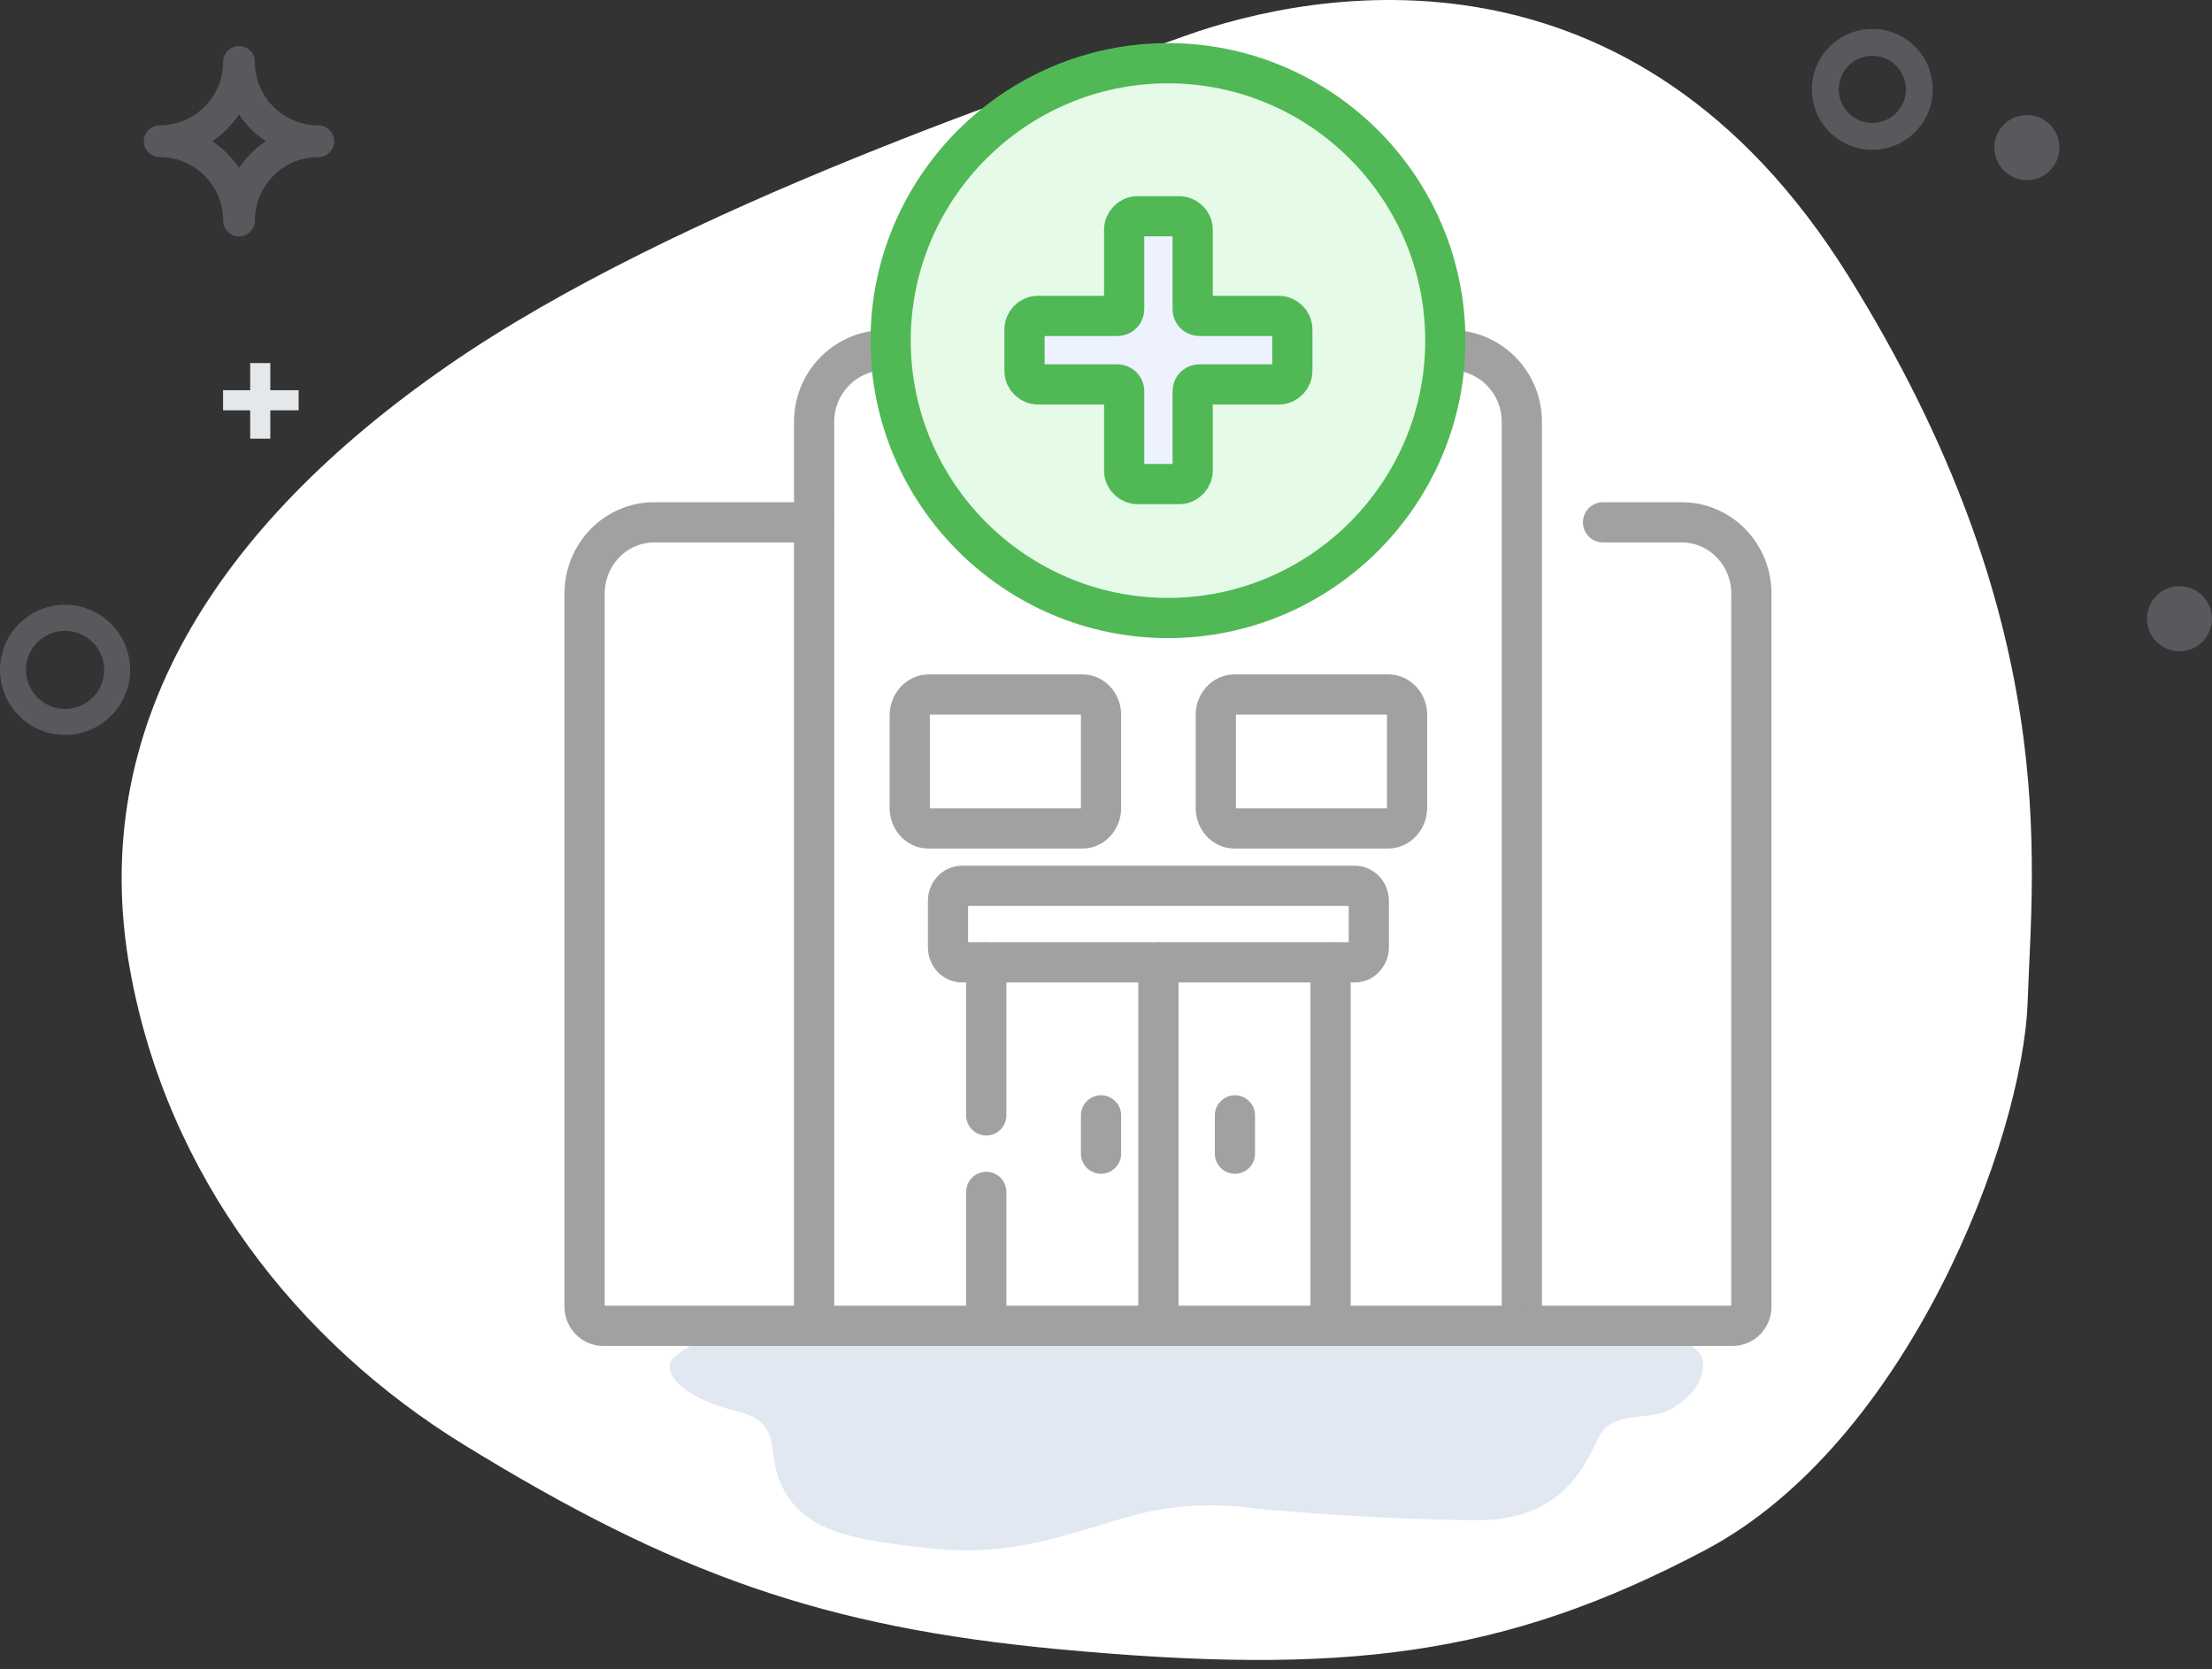 <?xml version="1.0" encoding="UTF-8"?>
<svg width="110px" height="83px" viewBox="0 0 110 83" version="1.1" xmlns="http://www.w3.org/2000/svg" xmlns:xlink="http://www.w3.org/1999/xlink">
    <rect x="0" y="0" width="110" height="83" fill="#333333" stroke="none"/>
    <title>Group 42</title>
    <g id="Page-1" stroke="none" stroke-width="1" fill="none" fill-rule="evenodd">
        <g id="Cloud-Based-LIMS" transform="translate(-953, -2646)">
            <g id="Group-42" transform="translate(953, 2646)">
                <path d="M100.834,49.783 C100.603,56.684 94.851,71.755 84.804,77.068 C74.758,82.38 66.83,83.318 52.684,82.004 C40.93,80.912 33.507,78.251 23.073,71.836 C14.814,66.757 8.323,58.529 6.465,48.216 C4.297,36.189 10.764,26.159 22.236,18.202 C33.707,10.245 52.301,4.167 58.886,1.8 C65.472,-0.568 81.213,-3.455 91.911,13.712 C102.61,30.879 101.064,42.881 100.834,49.783 Z" id="Path-9-Copy-3" fill="#FFFFFF" fill-rule="nonzero"></path>
                <path d="M41.776,64.629 C44.237,64.608 49.809,64.71 58.495,64.935 C70.271,65.061 76.831,65.127 78.175,65.133 C80.192,65.142 84.6,66.48 84.685,67.686 C84.771,68.893 83.761,69.725 82.931,70.148 C82.102,70.572 80.297,70.218 79.642,71.234 C78.988,72.251 78.158,75.633 73.35,75.588 C70.145,75.558 66.558,75.37 62.59,75.025 C60.418,74.699 58.315,74.814 56.281,75.37 C53.231,76.205 50.48,77.422 46.37,76.997 C42.259,76.571 40.163,76.107 39.037,74.183 C37.91,72.26 39.16,70.763 36.587,70.148 C34.013,69.533 32.615,68.147 33.638,67.38 C34.662,66.613 38.085,64.661 41.776,64.629 L41.776,64.629 Z" id="Path-10-Copy-3" fill="#E1E8F1" fill-rule="nonzero"></path>
                <path d="M15.83,6.233 C14.088,6.231 12.677,4.819 12.675,3.078 C12.675,2.642 12.322,2.289 11.886,2.289 C11.451,2.289 11.097,2.642 11.097,3.078 C11.095,4.819 9.684,6.231 7.942,6.233 C7.507,6.233 7.153,6.586 7.153,7.022 C7.153,7.457 7.507,7.81 7.942,7.81 C9.684,7.812 11.095,9.224 11.097,10.966 C11.097,11.401 11.451,11.754 11.886,11.754 C12.322,11.754 12.675,11.401 12.675,10.966 C12.677,9.224 14.088,7.812 15.83,7.81 C16.266,7.81 16.619,7.457 16.619,7.022 C16.619,6.586 16.266,6.233 15.83,6.233 L15.83,6.233 Z M11.886,8.352 C11.535,7.825 11.083,7.372 10.556,7.022 C11.083,6.671 11.535,6.218 11.886,5.691 C12.237,6.218 12.689,6.671 13.217,7.022 C12.689,7.372 12.237,7.825 11.886,8.352 L11.886,8.352 Z" id="Fill-4" fill="#ABB3BB" fill-rule="nonzero" opacity="0.3"></path>
                <circle id="Oval" fill="#ABB3BB" fill-rule="nonzero" opacity="0.3" cx="100.795" cy="7.337" r="1.618"></circle>
                <circle id="Oval" fill="#ABB3BB" fill-rule="nonzero" opacity="0.3" cx="108.382" cy="30.764" r="1.618"></circle>
                <path d="M93.108,7.448 C91.449,7.448 90.104,6.102 90.104,4.443 C90.104,2.784 91.449,1.439 93.108,1.439 C94.768,1.439 96.113,2.784 96.113,4.443 C96.113,6.102 94.768,7.448 93.108,7.448 L93.108,7.448 Z M93.108,2.774 C92.187,2.774 91.439,3.521 91.439,4.443 C91.439,5.365 92.187,6.112 93.108,6.112 C94.03,6.112 94.777,5.365 94.777,4.443 C94.777,3.521 94.03,2.774 93.108,2.774 L93.108,2.774 Z" id="Shape" fill="#ABB3BB" fill-rule="nonzero" opacity="0.3"></path>
                <line x1="12.942" y1="21.811" x2="12.942" y2="18.053" id="Line" stroke="#E5E8EA"></line>
                <line x1="12.972" y1="21.781" x2="12.972" y2="18.023" id="Line" stroke="#E5E8EA" transform="translate(12.972, 19.902) rotate(90) translate(-12.972, -19.902) "></line>
                <path d="M3.235,36.541 C1.449,36.541 0,35.092 0,33.306 C0,31.519 1.449,30.07 3.235,30.07 C5.022,30.07 6.471,31.519 6.471,33.306 C6.471,35.092 5.022,36.541 3.235,36.541 L3.235,36.541 Z M3.235,31.365 C2.161,31.365 1.29,32.234 1.29,33.306 C1.29,34.378 2.161,35.247 3.235,35.247 C4.309,35.247 5.181,34.378 5.181,33.306 C5.181,32.234 4.309,31.365 3.235,31.365 L3.235,31.365 Z" id="Shape" fill="#ABB3BB" fill-rule="nonzero" opacity="0.3"></path>
                <g id="Group-41" transform="translate(29.071, 3.143)">
                    <polygon id="Path-13" fill="#FFFFFF" points="58.022 62.857 58.022 24.579 46.74 24.579 46.74 14.103 11.282 14.103 11.282 22.967 6.38620141e-16 22.967 0 62.857"></polygon>
                    <g id="Group-40" stroke-width="2">
                        <g id="Group">
                            <path d="M39.442,14.268 L43.085,14.268 C45.029,14.268 46.608,15.864 46.608,17.828 L46.608,62.778 L11.414,62.778 L11.414,17.828 C11.414,15.864 12.993,14.268 14.937,14.268 L18.641,14.268" id="Path" stroke="#A1A1A1" stroke-linecap="round" stroke-linejoin="round"></path>
                            <path d="M29.011,27.584 C21.411,27.584 15.219,21.392 15.219,13.792 C15.219,6.192 21.411,0 29.011,0 C36.611,0 42.803,6.192 42.803,13.792 C42.803,21.392 36.611,27.584 29.011,27.584 Z" id="Path" stroke="#50B956" fill="#E6FBE7" fill-rule="nonzero"></path>
                            <path d="M34.515,12.564 L30.578,12.564 C30.386,12.564 30.239,12.417 30.239,12.225 L30.239,8.288 C30.239,7.904 29.929,7.609 29.56,7.609 L27.51,7.609 C27.127,7.609 26.832,7.919 26.832,8.288 L26.832,12.225 C26.832,12.417 26.685,12.564 26.493,12.564 L22.556,12.564 C22.172,12.564 21.877,12.874 21.877,13.243 L21.877,15.293 C21.877,15.676 22.187,15.971 22.556,15.971 L26.493,15.971 C26.685,15.971 26.832,16.118 26.832,16.31 L26.832,20.248 C26.832,20.631 27.142,20.926 27.51,20.926 L29.56,20.926 C29.944,20.926 30.239,20.616 30.239,20.248 L30.239,16.31 C30.239,16.118 30.386,15.971 30.578,15.971 L34.515,15.971 C34.899,15.971 35.194,15.661 35.194,15.293 L35.194,13.243 C35.194,12.859 34.884,12.564 34.515,12.564 Z" id="Path" stroke="#50B956" fill="#EEF2FF" fill-rule="nonzero"></path>
                            <line x1="37.096" y1="44.705" x2="37.096" y2="61.827" id="Path" stroke="#A1A1A1" stroke-linecap="round" stroke-linejoin="round"></line>
                            <line x1="19.975" y1="52.315" x2="19.975" y2="44.705" id="Path" stroke="#A1A1A1" stroke-linecap="round" stroke-linejoin="round"></line>
                            <line x1="19.975" y1="61.827" x2="19.975" y2="56.12" id="Path" stroke="#A1A1A1" stroke-linecap="round" stroke-linejoin="round"></line>
                            <path d="M38.303,40.901 L18.767,40.901 C18.375,40.901 18.072,41.247 18.072,41.658 L18.072,43.948 C18.072,44.376 18.39,44.705 18.767,44.705 L38.303,44.705 C38.696,44.705 38.998,44.36 38.998,43.948 L38.998,41.658 C38.998,41.23 38.681,40.901 38.303,40.901 Z" id="Path" stroke="#A1A1A1" stroke-linecap="round" stroke-linejoin="round"></path>
                            <line x1="28.535" y1="44.705" x2="28.535" y2="61.827" id="Path" stroke="#A1A1A1" stroke-linecap="round" stroke-linejoin="round"></line>
                            <line x1="32.34" y1="52.315" x2="32.34" y2="54.217" id="Path" stroke="#A1A1A1" stroke-linecap="round" stroke-linejoin="round"></line>
                            <line x1="25.682" y1="52.315" x2="25.682" y2="54.217" id="Path" stroke="#A1A1A1" stroke-linecap="round" stroke-linejoin="round"></line>
                            <path d="M24.758,38.047 L17.094,38.047 C16.588,38.047 16.17,37.592 16.17,37.04 C16.17,37.04 16.17,37.04 16.17,37.04 L16.17,32.396 C16.185,31.844 16.602,31.389 17.109,31.389 L24.758,31.389 C25.264,31.389 25.682,31.844 25.682,32.396 L25.682,37.04 C25.682,37.592 25.264,38.047 24.758,38.047 Z" id="Path" stroke="#A1A1A1" stroke-linecap="round" stroke-linejoin="round"></path>
                            <path d="M32.301,31.389 L39.973,31.389 C40.482,31.389 40.901,31.844 40.901,32.396 C40.901,32.396 40.901,32.396 40.901,32.396 L40.901,37.04 C40.886,37.592 40.467,38.047 39.959,38.047 L32.316,38.047 C31.808,38.047 31.389,37.592 31.389,37.04 L31.389,32.396 C31.389,31.844 31.808,31.389 32.316,31.389 L32.301,31.389 Z" id="Path" stroke="#A1A1A1" stroke-linecap="round" stroke-linejoin="round"></path>
                            <path d="M50.646,22.828 L54.565,22.828 C56.472,22.828 58.022,24.415 58.022,26.369 L58.022,61.832 C58.022,62.351 57.605,62.778 57.098,62.778 L46.608,62.778" id="Path" stroke="#A1A1A1" stroke-linecap="round" stroke-linejoin="round"></path>
                            <path d="M11.414,22.828 L3.457,22.828 C1.55,22.828 0,24.415 0,26.369 L0,61.832 C0,62.351 0.417,62.778 0.924,62.778 L11.414,62.778" id="Path" stroke="#A1A1A1" stroke-linecap="round" stroke-linejoin="round"></path>
                        </g>
                    </g>
                </g>
            </g>
        </g>
    </g>
</svg>